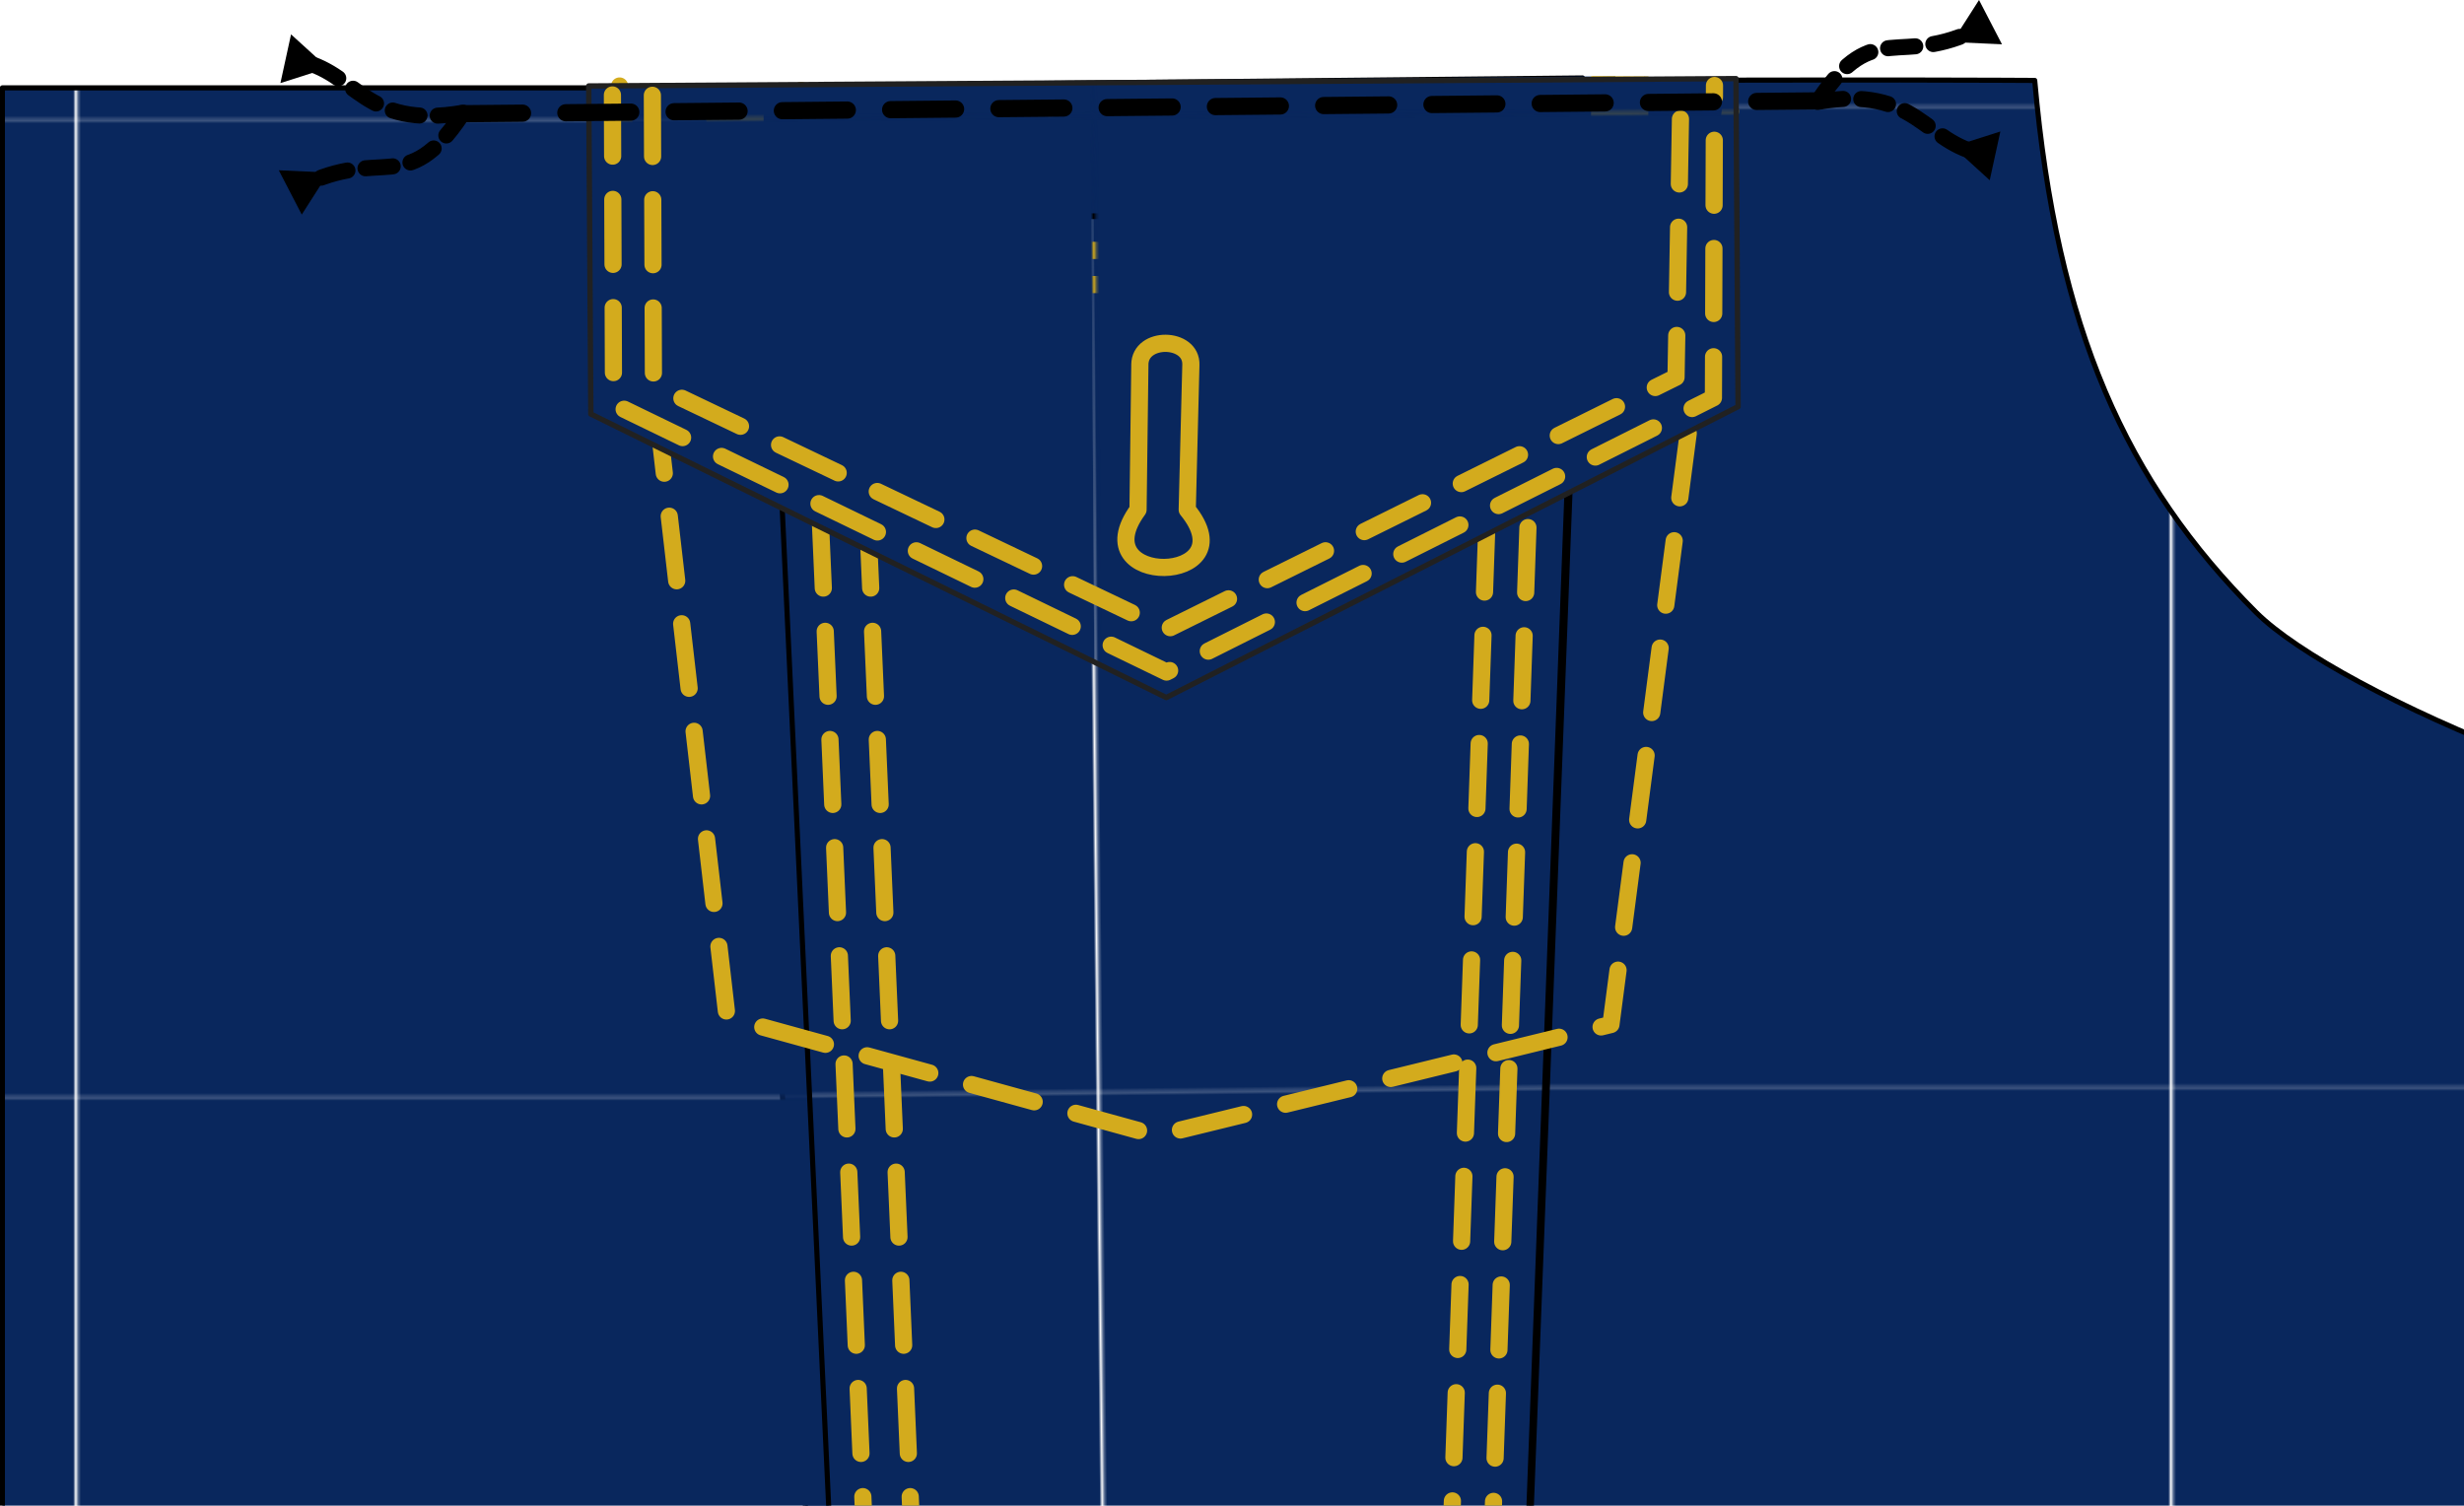 <?xml version="1.0" encoding="UTF-8" standalone="no"?>
<!-- Created with Inkscape (http://www.inkscape.org/) -->

<svg
   width="86.028mm"
   height="52.566mm"
   viewBox="0 0 86.028 52.566"
   version="1.1"
   id="svg1"
   inkscape:version="1.4 (86a8ad7, 2024-10-11)"
   sodipodi:docname="front7.svg"
   xmlns:inkscape="http://www.inkscape.org/namespaces/inkscape"
   xmlns:sodipodi="http://sodipodi.sourceforge.net/DTD/sodipodi-0.dtd"
   xmlns:xlink="http://www.w3.org/1999/xlink"
   xmlns="http://www.w3.org/2000/svg"
   xmlns:svg="http://www.w3.org/2000/svg">
  <sodipodi:namedview
     id="namedview1"
     pagecolor="#ffffff"
     bordercolor="#000000"
     borderopacity="0.25"
     inkscape:showpageshadow="2"
     inkscape:pageopacity="0.0"
     inkscape:pagecheckerboard="0"
     inkscape:deskcolor="#d1d1d1"
     inkscape:document-units="mm"
     inkscape:zoom="2.0792507"
     inkscape:cx="-71.9009"
     inkscape:cy="223.39778"
     inkscape:window-width="2560"
     inkscape:window-height="1369"
     inkscape:window-x="-8"
     inkscape:window-y="-8"
     inkscape:window-maximized="1"
     inkscape:current-layer="layer1" />
  <defs
     id="defs1">
    <marker
       style="overflow:visible"
       id="marker12"
       refX="0"
       refY="0"
       orient="auto-start-reverse"
       inkscape:stockid="Legs"
       markerWidth="1"
       markerHeight="1"
       viewBox="0 0 1 1"
       inkscape:isstock="true"
       inkscape:collect="always"
       preserveAspectRatio="xMidYMid">
      <g
         transform="scale(-0.7)"
         id="g12">
        <g
           transform="matrix(0,-1,-1,0,20.709,21.314)"
           id="g10">
          <path
             style="fill:none;fill-opacity:0.75;fill-rule:evenodd;stroke:context-stroke;stroke-width:1pt"
             d="m 21.221,20.675 c -6.91,4.721 -2.455,6.607 -5.841,13.443"
             id="path8" />
          <path
             style="fill:none;fill-opacity:0.75;fill-rule:evenodd;stroke:context-stroke;stroke-width:1pt"
             d="m 21.398,20.548 c -1.361,8.348 3.536,8.77 4.505,13.825"
             id="path10" />
        </g>
        <path
           style="fill:context-stroke;fill-rule:evenodd;stroke-width:1pt"
           d="m -14.09,-6.732 -0.922,4.043 3.963,-1.223 z"
           id="path11" />
        <path
           style="fill:context-stroke;fill-rule:evenodd;stroke-width:1pt"
           d="m -15.216,4.557 1.874,3.7 2.267,-3.473 z"
           id="path12" />
      </g>
    </marker>
    <marker
       style="overflow:visible"
       id="Legs"
       refX="0"
       refY="0"
       orient="auto-start-reverse"
       inkscape:stockid="Legs"
       markerWidth="1"
       markerHeight="1"
       viewBox="0 0 1 1"
       inkscape:isstock="true"
       inkscape:collect="always"
       preserveAspectRatio="xMidYMid">
      <g
         transform="scale(-0.7)"
         id="g41">
        <g
           transform="matrix(0,-1,-1,0,20.709,21.314)"
           id="g39">
          <path
             style="fill:none;fill-opacity:0.75;fill-rule:evenodd;stroke:context-stroke;stroke-width:1pt"
             d="m 21.221,20.675 c -6.91,4.721 -2.455,6.607 -5.841,13.443"
             id="path38" />
          <path
             style="fill:none;fill-opacity:0.75;fill-rule:evenodd;stroke:context-stroke;stroke-width:1pt"
             d="m 21.398,20.548 c -1.361,8.348 3.536,8.77 4.505,13.825"
             id="path39" />
        </g>
        <path
           style="fill:context-stroke;fill-rule:evenodd;stroke-width:1pt"
           d="m -14.09,-6.732 -0.922,4.043 3.963,-1.223 z"
           id="path40" />
        <path
           style="fill:context-stroke;fill-rule:evenodd;stroke-width:1pt"
           d="m -15.216,4.557 1.874,3.7 2.267,-3.473 z"
           id="path41" />
      </g>
    </marker>
    <marker
       markerWidth="0.636"
       markerHeight="1"
       refX="0"
       refY="0"
       orient="auto-start-reverse"
       id="CapButt"
       viewBox="0 0 0.636 1"
       inkscape:stockid="Butt cap"
       style="overflow:visible"
       preserveAspectRatio="xMidYMid"
       inkscape:isstock="true"
       inkscape:collect="always">
      <path
         style="fill:context-stroke;stroke-linecap:butt"
         d="M 0,-1 H 0.585 C 1.107,-1 1.369,-0.369 1,0 1.369,0.369 1.107,1 0.585,1 H 0 L -0.1,0 Z"
         sodipodi:nodetypes="sssssscsss"
         transform="scale(0.5)"
         id="path64" />
    </marker>
    <pattern
       inkscape:collect="always"
       xlink:href="#pattern24"
       preserveAspectRatio="xMidYMid"
       id="pattern23"
       patternTransform="matrix(0.1,0,0,0.1,2449.758,1438.468)"
       x="0"
       y="0" />
    <linearGradient
       id="swatch16"
       inkscape:swatch="solid">
      <stop
         style="stop-color:#000000;stop-opacity:1;"
         offset="0"
         id="stop16" />
    </linearGradient>
    <pattern
       inkscape:collect="always"
       xlink:href="#pattern24"
       preserveAspectRatio="xMidYMid"
       id="pattern6"
       patternTransform="matrix(0.3,0,0,0.3,2449.663,1438.531)"
       x="0"
       y="0" />
    <pattern
       inkscape:collect="always"
       xlink:href="#pattern24"
       preserveAspectRatio="xMidYMid"
       id="pattern20"
       patternTransform="matrix(0.3,0,0,0.3,2449.663,1438.531)"
       x="0"
       y="0" />
    <pattern
       inkscape:collect="always"
       xlink:href="#pattern24"
       preserveAspectRatio="xMidYMid"
       id="pattern18"
       patternTransform="matrix(0.3,0,0,0.3,2449.663,1438.531)"
       x="0"
       y="0" />
    <pattern
       patternUnits="userSpaceOnUse"
       width="410.189"
       height="382.939"
       patternTransform="translate(2449.663,1438.531)"
       preserveAspectRatio="xMidYMid"
       id="pattern24"
       inkscape:label="pattern24">
      <rect
         style="fill:#09275d;fill-opacity:1;stroke:none;stroke-width:1e-08;stroke-linecap:round;stroke-linejoin:round;stroke-dasharray:none;stroke-dashoffset:0.034;filter:url(#filter24)"
         id="rect19"
         width="108.529"
         height="101.319"
         x="648.14"
         y="380.611"
         transform="matrix(3.78,0,0,3.78,-2449.663,-1438.531)" />
    </pattern>
    <filter
       inkscape:label="Film Grain"
       inkscape:menu="Image Effects"
       inkscape:menu-tooltip="Adds a small scale graininess"
       style="color-interpolation-filters:sRGB"
       id="filter24"
       x="0"
       y="0"
       width="1"
       height="1">
      <feTurbulence
         type="fractalNoise"
         numOctaves="3"
         baseFrequency="1"
         seed="0"
         result="result0"
         id="feTurbulence23" />
      <feColorMatrix
         result="result4"
         values="0"
         type="saturate"
         id="feColorMatrix23" />
      <feComposite
         in="SourceGraphic"
         in2="result4"
         operator="arithmetic"
         k1="1.25"
         k2="0.5"
         k3="0.5"
         result="result2"
         id="feComposite23"
         k4="0" />
      <feBlend
         result="result5"
         mode="normal"
         in="result2"
         in2="SourceGraphic"
         id="feBlend23" />
      <feComposite
         in="result5"
         in2="SourceGraphic"
         operator="in"
         result="result3"
         id="feComposite24" />
    </filter>
    <pattern
       patternUnits="userSpaceOnUse"
       width="410.189"
       height="382.939"
       patternTransform="translate(2986.064,1626.415)"
       preserveAspectRatio="xMidYMid"
       id="pattern37"
       style="fill:#000000"
       inkscape:label="pattern37">
      <g
         id="g37"
         transform="matrix(3.78,0,0,3.78,-2986.064,-1626.415)">
        <rect
           style="display:inline;fill:#95acd3;fill-opacity:1;stroke:none;stroke-width:0.265;filter:url(#filter37)"
           width="108.529"
           height="101.319"
           x="790.063"
           y="430.322"
           id="rect31" />
        <rect
           style="display:inline;fill:#b8c9e5;fill-opacity:0.703;stroke:none;stroke-width:0.265"
           width="108.529"
           height="101.319"
           x="790.063"
           y="430.322"
           id="rect36" />
      </g>
    </pattern>
    <filter
       inkscape:label="Film Grain"
       inkscape:menu="Image Effects"
       inkscape:menu-tooltip="Adds a small scale graininess"
       style="color-interpolation-filters:sRGB"
       id="filter37"
       x="0"
       y="0"
       width="1"
       height="1">
      <feTurbulence
         type="fractalNoise"
         numOctaves="3"
         baseFrequency="1"
         seed="0"
         result="result0"
         id="feTurbulence36" />
      <feColorMatrix
         result="result4"
         values="0"
         type="saturate"
         id="feColorMatrix36" />
      <feComposite
         in="SourceGraphic"
         in2="result4"
         operator="arithmetic"
         k1="1.25"
         k2="0.5"
         k3="0.5"
         result="result2"
         id="feComposite36"
         k4="0" />
      <feBlend
         result="result5"
         mode="normal"
         in="result2"
         in2="SourceGraphic"
         id="feBlend36" />
      <feComposite
         in="result5"
         in2="SourceGraphic"
         operator="in"
         result="result3"
         id="feComposite37" />
    </filter>
    <pattern
       inkscape:collect="always"
       xlink:href="#pattern37"
       preserveAspectRatio="xMidYMid"
       id="pattern1"
       patternTransform="translate(2986.064,1626.415)" />
    <pattern
       patternUnits="userSpaceOnUse"
       width="410.189"
       height="382.939"
       patternTransform="translate(2986.064,1626.415)"
       preserveAspectRatio="xMidYMid"
       id="pattern2"
       style="fill:#000000"
       inkscape:label="pattern37">
      <g
         id="g2"
         transform="matrix(3.78,0,0,3.78,-2986.064,-1626.415)">
        <rect
           style="display:inline;fill:#95acd3;fill-opacity:1;stroke:none;stroke-width:0.265;filter:url(#filter37)"
           width="108.529"
           height="101.319"
           x="790.063"
           y="430.322"
           id="rect1" />
        <rect
           style="display:inline;fill:#b8c9e5;fill-opacity:0.703;stroke:none;stroke-width:0.265"
           width="108.529"
           height="101.319"
           x="790.063"
           y="430.322"
           id="rect2" />
      </g>
    </pattern>
    <filter
       inkscape:label="Film Grain"
       inkscape:menu="Image Effects"
       inkscape:menu-tooltip="Adds a small scale graininess"
       style="color-interpolation-filters:sRGB"
       id="filter3"
       x="0"
       y="0"
       width="1"
       height="1">
      <feTurbulence
         type="fractalNoise"
         numOctaves="3"
         baseFrequency="1"
         seed="0"
         result="result0"
         id="feTurbulence2" />
      <feColorMatrix
         result="result4"
         values="0"
         type="saturate"
         id="feColorMatrix2" />
      <feComposite
         in="SourceGraphic"
         in2="result4"
         operator="arithmetic"
         k1="1.25"
         k2="0.5"
         k3="0.5"
         result="result2"
         id="feComposite2"
         k4="0" />
      <feBlend
         result="result5"
         mode="normal"
         in="result2"
         in2="SourceGraphic"
         id="feBlend2" />
      <feComposite
         in="result5"
         in2="SourceGraphic"
         operator="in"
         result="result3"
         id="feComposite3" />
    </filter>
    <pattern
       inkscape:collect="always"
       xlink:href="#pattern37"
       preserveAspectRatio="xMidYMid"
       id="pattern3"
       patternTransform="translate(2986.064,1626.415)" />
    <pattern
       patternUnits="userSpaceOnUse"
       width="410.189"
       height="382.939"
       patternTransform="translate(2986.064,1626.415)"
       preserveAspectRatio="xMidYMid"
       id="pattern4"
       style="fill:#000000"
       inkscape:label="pattern37">
      <g
         id="g4"
         transform="matrix(3.78,0,0,3.78,-2986.064,-1626.415)">
        <rect
           style="display:inline;fill:#95acd3;fill-opacity:1;stroke:none;stroke-width:0.265;filter:url(#filter37)"
           width="108.529"
           height="101.319"
           x="790.063"
           y="430.322"
           id="rect3" />
        <rect
           style="display:inline;fill:#b8c9e5;fill-opacity:0.703;stroke:none;stroke-width:0.265"
           width="108.529"
           height="101.319"
           x="790.063"
           y="430.322"
           id="rect4" />
      </g>
    </pattern>
    <filter
       inkscape:label="Film Grain"
       inkscape:menu="Image Effects"
       inkscape:menu-tooltip="Adds a small scale graininess"
       style="color-interpolation-filters:sRGB"
       id="filter5"
       x="0"
       y="0"
       width="1"
       height="1">
      <feTurbulence
         type="fractalNoise"
         numOctaves="3"
         baseFrequency="1"
         seed="0"
         result="result0"
         id="feTurbulence4" />
      <feColorMatrix
         result="result4"
         values="0"
         type="saturate"
         id="feColorMatrix4" />
      <feComposite
         in="SourceGraphic"
         in2="result4"
         operator="arithmetic"
         k1="1.25"
         k2="0.5"
         k3="0.5"
         result="result2"
         id="feComposite4"
         k4="0" />
      <feBlend
         result="result5"
         mode="normal"
         in="result2"
         in2="SourceGraphic"
         id="feBlend4" />
      <feComposite
         in="result5"
         in2="SourceGraphic"
         operator="in"
         result="result3"
         id="feComposite5" />
    </filter>
    <pattern
       inkscape:collect="always"
       xlink:href="#pattern24-8"
       preserveAspectRatio="xMidYMid"
       id="pattern30"
       patternTransform="matrix(0.3,0,0,0.3,2449.663,1438.531)"
       x="0"
       y="0" />
    <pattern
       patternUnits="userSpaceOnUse"
       width="410.189"
       height="382.939"
       patternTransform="translate(2449.663,1438.531)"
       preserveAspectRatio="xMidYMid"
       id="pattern24-8"
       inkscape:label="pattern24">
      <rect
         style="fill:#09275d;fill-opacity:1;stroke:none;stroke-width:0;stroke-linecap:round;stroke-linejoin:round;stroke-dasharray:none;stroke-dashoffset:0.034;filter:url(#filter24-8)"
         id="rect19-1"
         width="108.529"
         height="101.319"
         x="648.14"
         y="380.611"
         transform="matrix(3.78,0,0,3.78,-2449.663,-1438.531)" />
    </pattern>
    <filter
       inkscape:label="Film Grain"
       inkscape:menu="Image Effects"
       inkscape:menu-tooltip="Adds a small scale graininess"
       style="color-interpolation-filters:sRGB"
       id="filter24-8"
       x="0"
       y="0"
       width="1"
       height="1">
      <feTurbulence
         type="fractalNoise"
         numOctaves="3"
         baseFrequency="1"
         seed="0"
         result="result0"
         id="feTurbulence23-2" />
      <feColorMatrix
         result="result4"
         values="0"
         type="saturate"
         id="feColorMatrix23-6" />
      <feComposite
         in="SourceGraphic"
         in2="result4"
         operator="arithmetic"
         k1="1.25"
         k2="0.5"
         k3="0.5"
         result="result2"
         id="feComposite23-6"
         k4="0" />
      <feBlend
         result="result5"
         mode="normal"
         in="result2"
         in2="SourceGraphic"
         id="feBlend23-0" />
      <feComposite
         in="result5"
         in2="SourceGraphic"
         operator="in"
         result="result3"
         id="feComposite24-3" />
    </filter>
  </defs>
  <g
     inkscape:label="Layer 1"
     inkscape:groupmode="layer"
     id="layer1"
     transform="translate(258.429,-143.537)">
    <g
       id="fs-stack-devon.frontSidePanel"
       transform="matrix(0.298,0,0,0.298,-251.21,95.208)"
       style="fill:url(#pattern20);fill-opacity:1;stroke:none">
      <!-- Start of group #fs-stack-devon.frontSidePanel-part-devon.frontSidePanel -->
      <g
         id="fs-stack-devon.frontSidePanel-part-devon.frontSidePanel"
         style="fill:url(#pattern20);fill-opacity:1;stroke:none">
        <path
           class="fabric"
           id="fs-3"
           d="M 153.19,391.03 144.82,610.4 258.467,610.64 315,260.7 c -25.42,0 -65.44,-17.32 -74.91,-26.79 -15.21,-15.21 -23.346,-33.18 -25.926,-62.31 0,0 -24.413,-0.151 -52.614,0.059 z"
           style="fill:url(#pattern20);fill-opacity:1;stroke:#000000;stroke-width:0.6;stroke-linecap:round;stroke-linejoin:round;stroke-opacity:1"
           sodipodi:nodetypes="ccccsccc" />
      </g>
      <!-- end of group #fs-stack-devon.frontSidePanel-part-devon.frontSidePanel -->
    </g>
    <g
       id="fs-stack-devon.frontPanel-7"
       transform="matrix(0.297,-0.003,0.003,0.297,-252.684,95.99)"
       style="display:inline;fill:url(#pattern18);fill-opacity:1;stroke:#000000;stroke-opacity:1">
      <!-- Start of group #fs-stack-devon.frontPanel-part-devon.frontPanel -->
      <g
         id="fs-stack-devon.frontPanel-part-devon.frontPanel-7"
         style="fill:url(#pattern18);fill-opacity:1;stroke:#000000;stroke-opacity:1">
        <path
           class="fabric"
           id="fs-1-7"
           d="m 144.82,610.4 1.567,-54.437 c 0.702,-27.415 7.022,-137.272 8.169,-166.396 L 164.96,170.92 H 64.27 l 20.143,439.177 z"
           style="fill:url(#pattern18);fill-opacity:1;stroke:#000000;stroke-width:0.6;stroke-linecap:round;stroke-linejoin:round;stroke-opacity:1"
           sodipodi:nodetypes="ccccccc" />
      </g>
      <!-- end of group #fs-stack-devon.frontPanel-part-devon.frontPanel -->
    </g>
    <path
       style="display:inline;fill:none;stroke:#d3ab1d;stroke-width:0.6;stroke-linecap:round;stroke-linejoin:round;stroke-dasharray:2.268, 1.512;stroke-dashoffset:0.756;stroke-opacity:1"
       d="m -223.166,276.608 c 0,0 -5.58,-129.964 -5.662,-130.283"
       id="path9"
       sodipodi:nodetypes="cc" />
    <path
       style="display:inline;fill:none;stroke:#d3ab1d;stroke-width:0.6;stroke-linecap:round;stroke-linejoin:round;stroke-dasharray:2.268, 1.512;stroke-dashoffset:0.756;stroke-opacity:1"
       d="m -224.82,276.608 c 0,0 -5.58,-129.964 -5.662,-130.283"
       id="path7"
       sodipodi:nodetypes="cc" />
    <path
       style="fill:none;stroke:#d3ab1d;stroke-width:0.6;stroke-linecap:round;stroke-linejoin:round;stroke-dasharray:2.268, 1.512;stroke-dashoffset:0.756;stroke-opacity:1"
       d="m -208.946,276.804 c 0.196,-14.494 3.926,-114.822 4.39,-130.41"
       id="path21"
       sodipodi:nodetypes="cc" />
    <path
       style="fill:none;stroke:#d3ab1d;stroke-width:0.6;stroke-linecap:round;stroke-linejoin:round;stroke-dasharray:2.268, 1.512;stroke-dashoffset:0.756;stroke-opacity:1"
       d="m -210.383,276.788 c 0.196,-14.494 3.926,-114.822 4.39,-130.41"
       id="path1"
       sodipodi:nodetypes="cc" />
    <path
       style="fill:none;stroke:#d3ab1d;stroke-width:2.4;stroke-linecap:round;stroke-linejoin:round;stroke-dasharray:2.4, 2.4;stroke-dashoffset:5.28"
       d="m -208.39,211.385 h 2.699"
       id="path2" />
    <path
       style="display:inline;fill:none;stroke:#d3ab1d;stroke-width:2.4;stroke-linecap:round;stroke-linejoin:round;stroke-dasharray:2.4, 2.4;stroke-dashoffset:5.28"
       d="m -210.19,256.735 h 2.699"
       id="path3" />
    <g
       id="fs-stack-devon.frontInside"
       transform="matrix(0.297,0,0,0.297,-250.891,95.841)"
       style="display:inline;fill:url(#pattern6);fill-opacity:1;stroke:#000000;stroke-opacity:1">
      <!-- Start of group #fs-stack-devon.frontInside-part-devon.frontInside -->
      <g
         id="fs-stack-devon.frontInside-part-devon.frontInside"
         style="fill:url(#pattern6);fill-opacity:1;stroke:#000000;stroke-opacity:1">
        <path
           class="fabric"
           id="fs-9"
           d="M 84.713,609.794 64.27,170.92 H -25.1 v 439.025 z"
           style="fill:url(#pattern6);fill-opacity:1;stroke:#000000;stroke-width:0.6;stroke-linecap:round;stroke-linejoin:round;stroke-opacity:1"
           sodipodi:nodetypes="ccccc" />
      </g>
      <!-- end of group #fs-stack-devon.frontInside-part-devon.frontInside -->
    </g>
    <path
       style="display:inline;fill:none;stroke:#d3ab1d;stroke-width:0.6;stroke-linecap:round;stroke-linejoin:round;stroke-dasharray:2.268, 1.512;stroke-dashoffset:0.756;stroke-opacity:1"
       d="m -201.957,153.526 -30.73,-0.091"
       id="path16"
       sodipodi:nodetypes="cc" />
    <path
       style="display:inline;fill:none;stroke:#d3ab1d;stroke-width:0.6;stroke-linecap:round;stroke-linejoin:round;stroke-dasharray:2.268, 1.512;stroke-dashoffset:0.756;stroke-opacity:1"
       d="m -201.979,152.334 -30.73,-0.091"
       id="path15"
       sodipodi:nodetypes="cc" />
    <path
       style="fill:url(#pattern23);fill-opacity:1;stroke:none;stroke-width:0.2;stroke-linecap:round;stroke-linejoin:round;stroke-dasharray:none;stroke-dashoffset:2.857;stroke-opacity:1"
       d="m -232.78,146.47 0.111,4.597 30.635,-0.048 v -4.82 z"
       id="path22" />
    <path
       style="fill:#fefefe;fill-opacity:1;stroke:#000000;stroke-width:0.2;stroke-linecap:round;stroke-linejoin:round;stroke-dasharray:none;stroke-dashoffset:2.857;stroke-opacity:1"
       d="m -231.587,151.099 28.281,-0.032"
       id="path23" />
    <path
       style="fill:#fefefe;fill-opacity:1;stroke:#d3ab1d;stroke-width:1.3;stroke-linecap:butt;stroke-linejoin:round;stroke-dasharray:none;stroke-dashoffset:2.857;stroke-opacity:1;marker-end:url(#CapButt)"
       d="m -232.732,146.55 -0.032,7.317"
       id="path24"
       sodipodi:nodetypes="cc" />
    <path
       style="fill:#fefefe;fill-opacity:1;stroke:#d3ab1d;stroke-width:2;stroke-linecap:butt;stroke-linejoin:round;stroke-dasharray:none;stroke-dashoffset:2.857;stroke-opacity:1;marker-end:url(#CapButt)"
       d="m -232.764,146.518 -0.032,7.317"
       id="path25"
       sodipodi:nodetypes="cc" />
    <path
       style="fill:#fefefe;fill-opacity:1;stroke:#d3ab1d;stroke-width:2;stroke-linecap:butt;stroke-linejoin:round;stroke-dasharray:none;stroke-dashoffset:2.857;stroke-opacity:1;marker-end:url(#CapButt)"
       d="m -201.874,146.2 -0.032,7.317"
       id="path26"
       sodipodi:nodetypes="cc" />
    <path
       style="fill:none;fill-opacity:1;stroke:#d3ab1d;stroke-width:0.6;stroke-linecap:round;stroke-linejoin:round;stroke-dasharray:2.268, 1.512;stroke-dashoffset:0;stroke-opacity:1"
       d="m -236.797,146.54 3.754,32.512 15.015,4.136 15.843,-3.881 4.326,-33.085 -0.004,0.004"
       id="path27" />
    <g
       id="g28"
       transform="translate(0.002,0.03)">
      <path
         class="fabric"
         id="fs-10"
         d="m 50.43,170.92 v 36.71 l 64.19,32.14 64.19,-32.14 v -36.71 z"
         style="fill:url(#pattern30);fill-opacity:1;stroke:#212121;stroke-width:0.6;stroke-linecap:round;stroke-linejoin:round;stroke-opacity:1"
         transform="matrix(0.312,-0.002,0.002,0.312,-253.952,93.282)" />
      <g
         id="g31"
         transform="matrix(0.298,-0.002,0.002,0.298,-252.208,96.273)"
         style="fill:none;fill-opacity:1;stroke:#d3ab1d;stroke-width:2.013;stroke-dasharray:7.609, 5.072;stroke-dashoffset:0.443;stroke-opacity:1">
        <!-- Start of group #fs-stack-devon.pocketflap-part-devon.pocketflap -->
        <g
           id="g30"
           style="fill:none;fill-opacity:1;stroke:#d3ab1d;stroke-width:2.013;stroke-dasharray:7.609, 5.072;stroke-dashoffset:0.443;stroke-opacity:1">
          <path
             class="fabric"
             id="path30"
             d="m 49.729,169.962 -0.112,36.22 64.58,31.826 64.282,-31.7 0.369,-36.585"
             style="fill:none;fill-opacity:1;stroke:#d3ab1d;stroke-width:2.013;stroke-linecap:round;stroke-linejoin:round;stroke-dasharray:7.609, 5.072;stroke-dashoffset:0.443;stroke-opacity:1"
             sodipodi:nodetypes="ccccc" />
          <path
             class="fabric"
             id="path28"
             d="m 54.408,170.033 -0.1,33.91 59.916,29.083 59.891,-29.158 0.831,-34.869"
             style="fill:none;fill-opacity:1;stroke:#d3ab1d;stroke-width:2.013;stroke-linecap:round;stroke-linejoin:round;stroke-dasharray:7.609, 5.072;stroke-dashoffset:0.443;stroke-opacity:1"
             sodipodi:nodetypes="ccccc" />
        </g>
        <!-- end of group #fs-stack-devon.pocketflap-part-devon.pocketflap -->
      </g>
    </g>
    <path
       style="fill:none;stroke:#d3ab1d;stroke-width:0.6;stroke-linecap:round;stroke-linejoin:round;stroke-dasharray:none;stroke-dashoffset:0.132"
       d="m -218.632,156.275 -0.064,5.058 c -2.004,2.736 3.881,2.64 1.718,0 l 0.127,-5.058 c 0.032,-0.986 -1.782,-1.018 -1.782,0 z"
       id="path4"
       sodipodi:nodetypes="ccccc" />
    <path
       style="fill:none;stroke:#d3ab1d;stroke-width:0.6;stroke-linecap:round;stroke-linejoin:round;stroke-dasharray:2.268, 1.512;stroke-dashoffset:0.132"
       d="M -218.791,156.275 Z"
       id="path5" />
    <path
       style="fill:none;stroke:#000000;stroke-width:0.6;stroke-linecap:round;stroke-linejoin:round;stroke-dasharray:2.268, 1.512;stroke-dashoffset:0.13;stroke-opacity:1;marker-start:url(#Legs);marker-end:url(#marker12)"
       d="m -242.323,147.508 47.419,-0.45"
       id="path6" />
  </g>
</svg>
